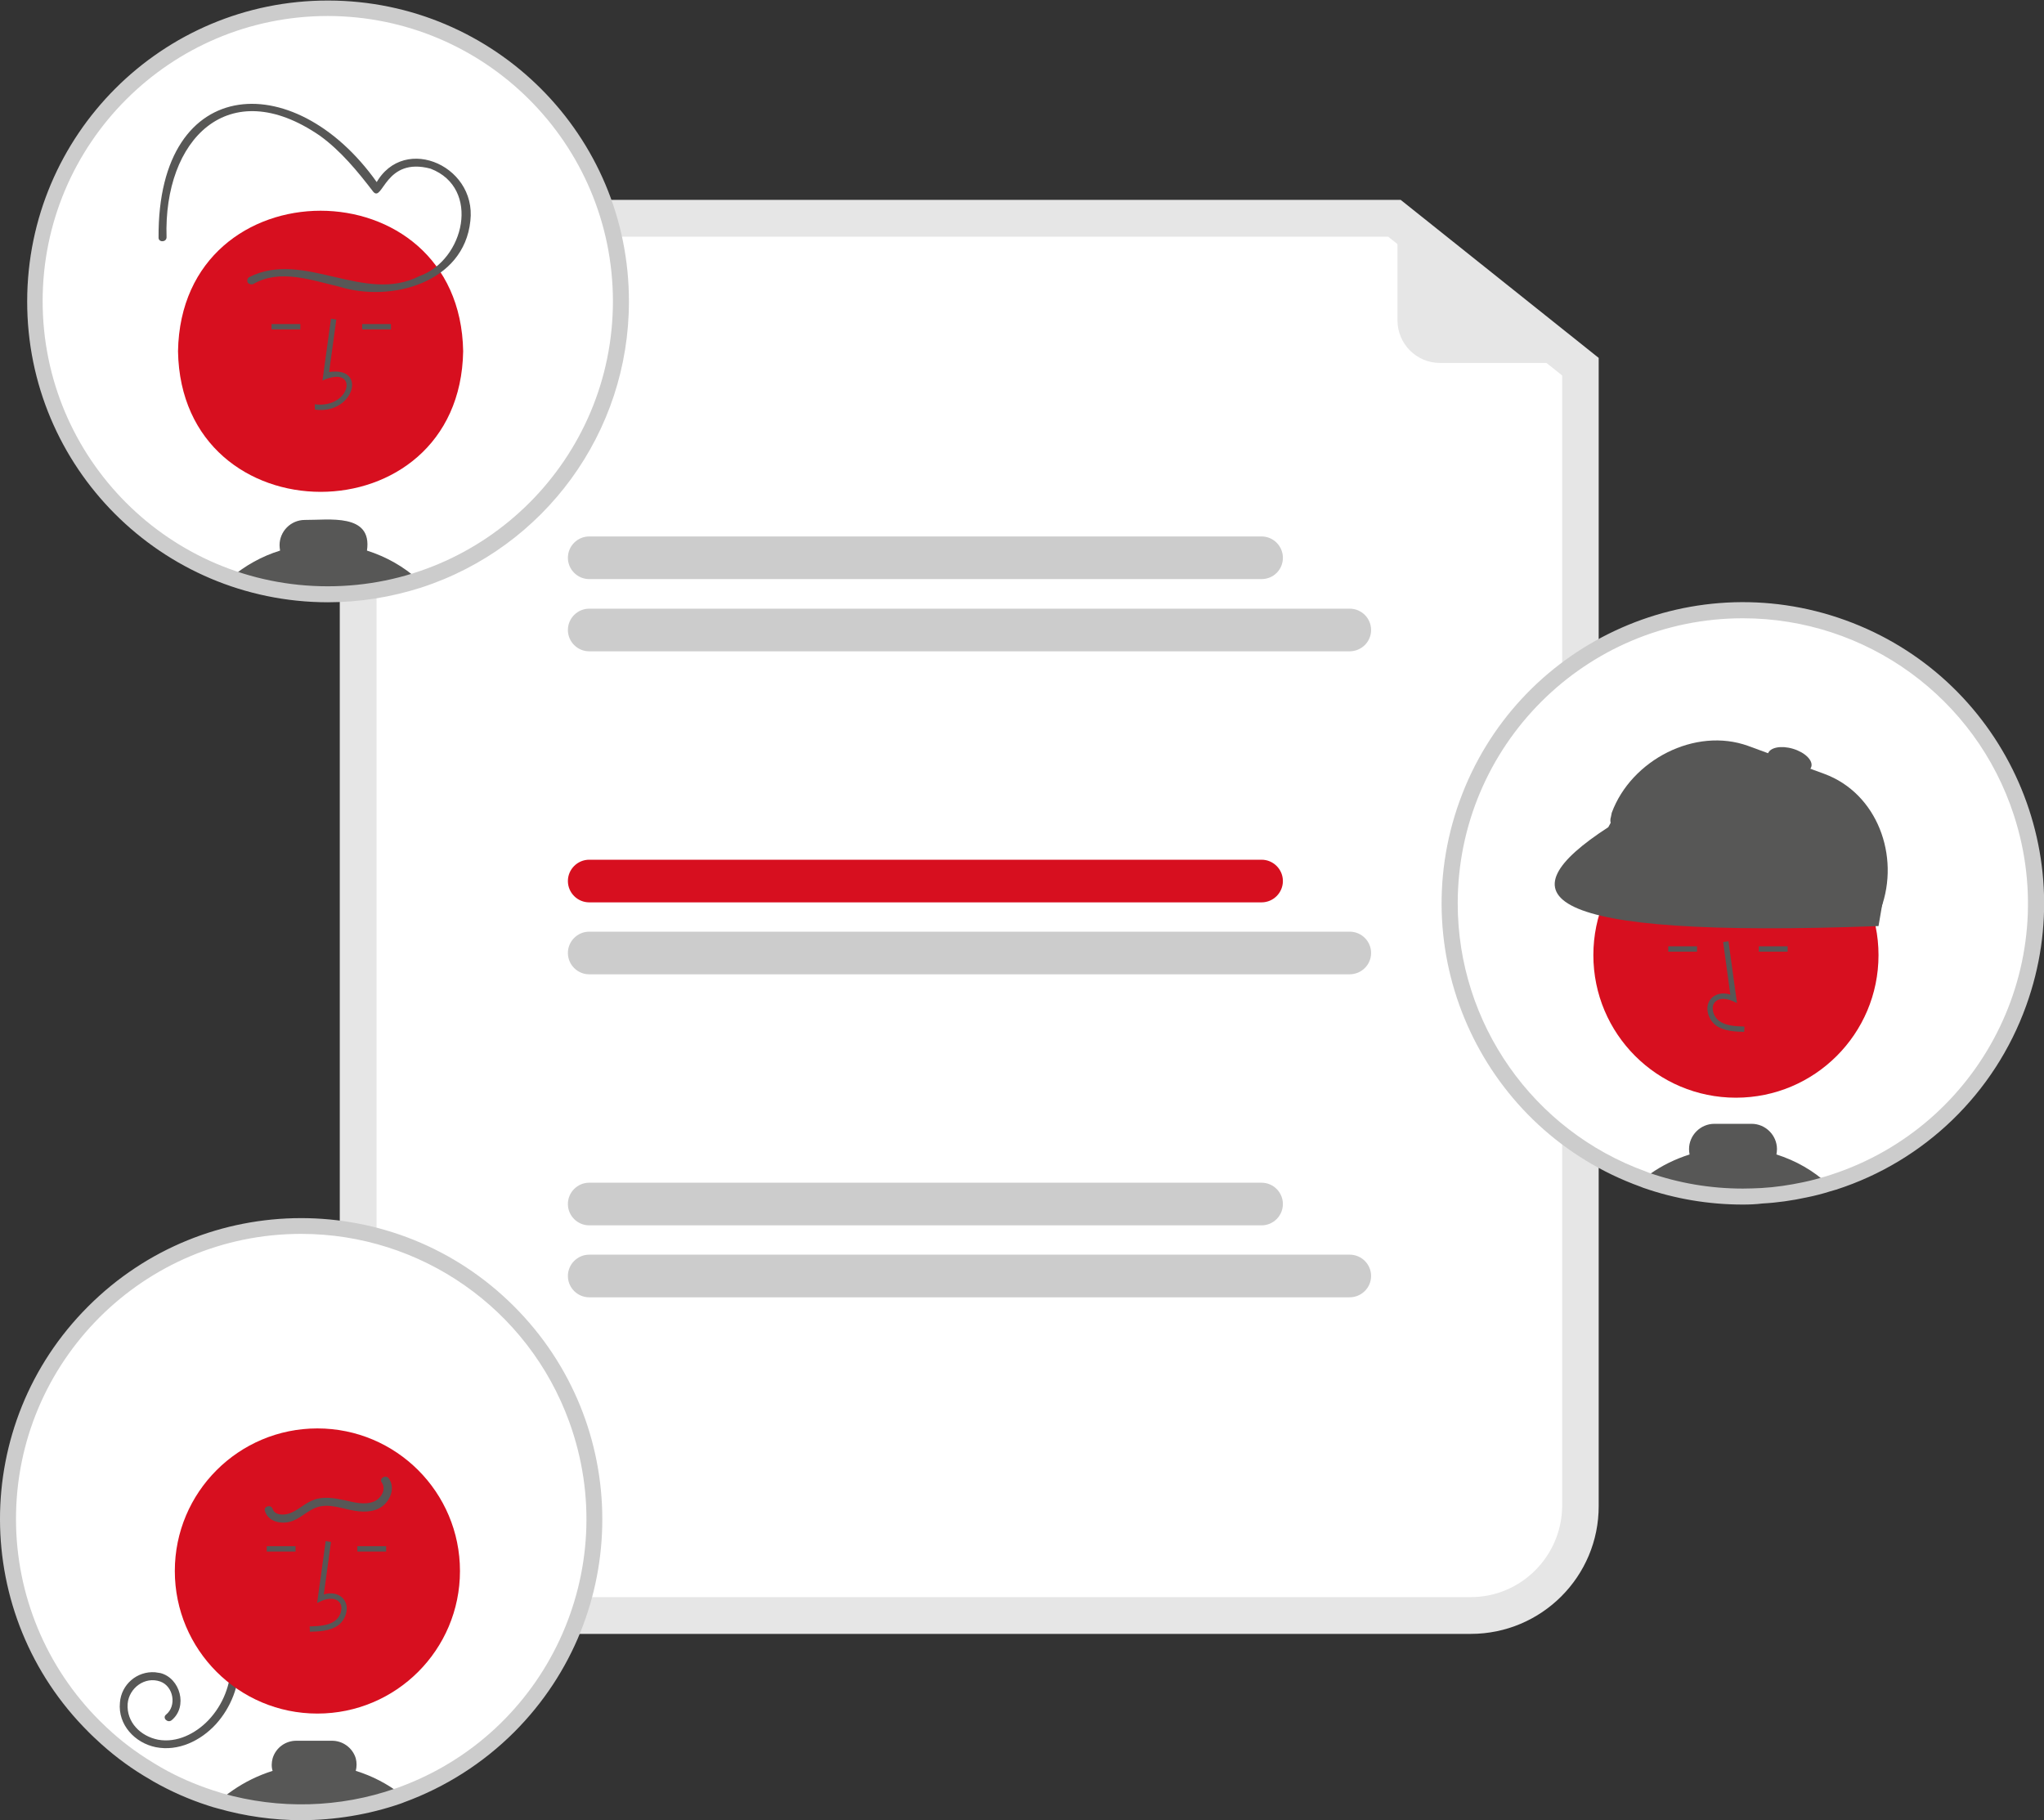 <?xml version="1.0" encoding="utf-8"?>
<!-- Generator: Adobe Illustrator 23.0.6, SVG Export Plug-In . SVG Version: 6.00 Build 0)  -->
<svg version="1.1" id="ac4a3ed3-ee4a-4ac5-ab20-65db2909d7ee"
	 xmlns="http://www.w3.org/2000/svg" xmlns:xlink="http://www.w3.org/1999/xlink" x="0px" y="0px" viewBox="0 0 767 683"
	 style="enable-background:new 0 0 767 683;" xml:space="preserve">
<rect x="0" y="0" width="767" height="683" fill="#333333" stroke="none"/>
<style type="text/css">
	.st0{fill:#E6E6E6;}
	.st1{fill:#FFFFFF;}
	.st2{fill:#CCCCCC;}
	.st3{fill:#D70F1F;}
	.st4{fill:#575756;}
</style>
<path class="st0" d="M551.9,613.1H175.6c-26.6,0-48.1-21.6-48.1-48.1V123.1c0-26.6,21.6-48.1,48.1-48.1h350l74.3,59.3V565
	C600,591.6,578.4,613.1,551.9,613.1z"/>
<path class="st1" d="M175.6,88.9c-18.9,0-34.2,15.4-34.3,34.3V565c0,18.9,15.4,34.2,34.3,34.3h376.3c18.9,0,34.2-15.4,34.3-34.3
	V140.9l-65.3-52.1H175.6z"/>
<path class="st2" d="M473.4,217.3H221.1c-4.4,0-8-3.6-8-8c0-4.4,3.6-8,8-8c0,0,0,0,0,0h252.3c4.4,0,8,3.6,8,8
	C481.4,213.8,477.8,217.3,473.4,217.3z"/>
<path class="st2" d="M506.4,244.4H221.1c-4.4,0-8-3.6-8-8c0-4.4,3.6-8,8-8h285.4c4.4,0,8,3.6,8,8
	C514.5,240.8,510.9,244.4,506.4,244.4z"/>
<path class="st3" d="M473.4,338.6H221.1c-4.4,0-8-3.6-8-8c0-4.4,3.6-8,8-8c0,0,0,0,0,0h252.3c4.4,0,8,3.6,8,8
	C481.4,335,477.8,338.6,473.4,338.6z"/>
<path class="st2" d="M506.4,365.6H221.1c-4.4,0-8-3.6-8-8c0-4.4,3.6-8,8-8h285.4c4.4,0,8,3.6,8,8C514.5,362,510.9,365.6,506.4,365.6
	z"/>
<path class="st2" d="M473.4,459.8H221.1c-4.4,0-8-3.6-8-8c0-4.4,3.6-8,8-8l0,0h252.3c4.4,0,8,3.6,8,8
	C481.4,456.2,477.8,459.8,473.4,459.8z"/>
<path class="st2" d="M506.4,486.8H221.1c-4.4,0-8-3.6-8-8c0-4.4,3.6-8,8-8h285.4c4.4,0,8,3.6,8,8
	C514.5,483.2,510.9,486.8,506.4,486.8z"/>
<path class="st0" d="M598.6,136.2h-58.2c-8.9,0-16-7.2-16-16c0,0,0,0,0,0v-43c0-0.6,0.4-1,1-1c0.2,0,0.4,0.1,0.6,0.2l73.3,58
	c0.4,0.3,0.5,1,0.2,1.4C599.2,136,598.9,136.2,598.6,136.2z"/>
<path class="st1" d="M233,113c0,60.8-49.2,110-110,110S13,173.8,13,113S62.2,3,123,3C183.7,3,233,52.3,233,113z"/>
<path class="st3" d="M173.8,131.8c-1.2,70.4-105.8,70.3-107,0C68,61.5,172.6,61.5,173.8,131.8z"/>
<path class="st4" d="M118.2,153.7l-0.1-2c13.8,1.8,16.8-15.2,2.9-8.9l3.2-23.2l2,0.3l-2.7,19.7C138.1,137.4,132.7,155.7,118.2,153.7
	z"/>
<rect x="135.9" y="121.6" class="st4" width="10.8" height="2"/>
<rect x="101.9" y="121.6" class="st4" width="10.8" height="2"/>
<path class="st4" d="M137.7,206.6c2.1-14.2-14.5-11.4-23.3-11.5c-5.3,0-9.5,4.3-9.5,9.5c0,0.7,0.1,1.3,0.2,2
	c-6.8,2.1-13.1,5.6-18.5,10.2c22.8,7.9,47.5,8.2,70.4,0.8C151.5,212.6,144.9,208.9,137.7,206.6z"/>
<path class="st4" d="M95.2,106.5c9.9-5.7,21.9-1.3,32.2,1.1c19.4,6,46.7-1.5,49.1-24.7c2.5-21.5-27-33.5-36.4-12.1l2.7-0.4
	c-30.5-45.4-83.7-43.7-83.3,18.7c-0.1,1.9,2.9,1.9,3,0C61.3,52.4,85.6,27.3,120,50.9c7.9,5.7,14.2,13.4,20.1,21.1
	c3.6,4,4.4-13.3,21.5-8.7c18.9,7.3,12.7,34.3-4.2,40.3c-20.8,10.6-43.4-10-63.9,0.4c-0.7,0.4-0.9,1.4-0.5,2.1
	C93.6,106.7,94.5,106.9,95.2,106.5L95.2,106.5z"/>
<path class="st2" d="M123,226c-62.4-0.1-112.9-50.6-112.8-113S60.8,0.1,123.2,0.2c62.4,0.1,112.9,50.6,112.8,113
	c0,48.9-31.5,92.2-78,107.3C146.7,224.1,134.9,226,123,226z M123,6C63.9,6,16,53.9,16,113s47.9,107,107,107c59.1,0,107-47.9,107-107
	c0,0,0,0,0,0C229.9,53.9,182.1,6.1,123,6z"/>
<path class="st1" d="M764,339c0,47.6-30.6,89.9-75.9,104.6c-0.7,0.2-1.3,0.4-2,0.6c-2.9,0.9-5.8,1.6-8.7,2.3
	c-5.3,1.2-10.8,1.9-16.2,2.2c-2.4,0.2-4.8,0.2-7.1,0.2c-12.4,0-24.7-2.1-36.4-6.2c-0.3-0.1-0.7-0.2-1-0.4
	c-57.1-20.6-86.7-83.7-66.1-140.8c20.6-57.1,83.7-86.7,140.8-66.1C734.9,251.3,764,292.7,764,339z"/>
<circle class="st3" cx="651.4" cy="358.4" r="53.5"/>
<path class="st4" d="M654.5,387.2l0.1-2c-3.7-0.1-7-0.3-9.5-2.1c-1.4-1.1-2.3-2.7-2.4-4.5c-0.1-1.1,0.3-2.2,1.2-2.9
	c1.6-1.4,4.3-0.9,6.2-0.1l1.7,0.8l-3.2-23.2l-2,0.3l2.7,19.7c-2.6-0.8-5-0.4-6.7,1c-1.3,1.1-2,2.8-1.9,4.5c0.1,2.4,1.3,4.6,3.2,6.1
	C647.1,387,651.2,387.1,654.5,387.2z"/>
<rect x="626" y="355.1" class="st4" width="10.8" height="2"/>
<rect x="660" y="355.1" class="st4" width="10.8" height="2"/>
<path class="st4" d="M666.6,433.2c0.1-0.7,0.2-1.3,0.2-2c0-5.2-4.3-9.5-9.5-9.5h-14c-5.2,0-9.5,4.3-9.5,9.5c0,0.7,0.1,1.4,0.2,2
	c-5.3,1.7-10.3,4.1-14.8,7.3c-0.9,0.6-1.8,1.3-2.6,2c0.3,0.1,0.7,0.2,1,0.4c11.7,4.1,24,6.2,36.4,6.2c2.4,0,4.8-0.1,7.1-0.2
	c5.5-0.3,10.9-1.1,16.2-2.2c3-0.6,5.9-1.4,8.7-2.3C680.4,439.2,673.8,435.5,666.6,433.2z"/>
<path class="st4" d="M664.8,447.5c-1.3,0.1-2.5,0.5-3.6,1.3c5.5-0.3,10.9-1.1,16.2-2.2L664.8,447.5z"/>
<path class="st4" d="M699.9,345.6l-93-34c-2.1-0.8-3.1-3.1-2.4-5.1l0.3-1.5c7.3-19.8,31.3-32.3,51.2-25.1l28.6,10.5
	c19.8,7.3,28.5,30.8,21.2,50.6l-0.8,2.2C704.3,345.3,702,346.4,699.9,345.6C699.9,345.6,699.9,345.6,699.9,345.6z"/>
<path class="st4" d="M704.9,347.5C575.3,352.3,564,336,603.5,310.4l8.4-15.4l96,35L704.9,347.5z"/>
<ellipse transform="matrix(0.288 -0.958 0.958 0.288 204.667 846.267)" class="st4" cx="671.4" cy="285.5" rx="4.5" ry="8.5"/>
<path class="st2" d="M654,452c-12.7,0-25.4-2.1-37.4-6.3l-1-0.4c-58.7-21.2-89.1-86-67.9-144.7c21.2-58.7,86-89.1,144.7-67.9
	c58.7,21.2,89.1,86,67.9,144.7c-11.8,32.8-38.1,58.3-71.3,69c-0.7,0.2-1.4,0.4-2.1,0.6c-2.8,0.9-5.9,1.7-8.9,2.3
	c-5.5,1.2-11.1,2-16.7,2.3C658.9,451.9,656.5,452,654,452z M654,232c-59.1,0-107,47.9-107,107c0,45.1,28.3,85.3,70.6,100.6l1,0.4
	c11.4,4,23.3,6,35.4,6c2.3,0,4.7-0.1,6.9-0.2c5.3-0.3,10.6-1.1,15.8-2.2c2.9-0.6,5.8-1.4,8.5-2.2c0.7-0.2,1.3-0.4,1.9-0.6
	c56.2-18.3,86.9-78.7,68.6-134.9C741.4,261.8,700.3,232,654,232z"/>
<path class="st1" d="M3,570c0,29.2,11.6,57.3,32.3,77.9c0.9,0.8,1.7,1.7,2.6,2.5c5.4,5,11.2,9.5,17.5,13.3c1.2,0.7,2.4,1.5,3.6,2.1
	c6.3,3.6,13,6.5,19.9,8.7c1.2,0.4,2.4,0.8,3.6,1.1c21.9,6.3,45.3,5.6,66.8-1.9c0.4-0.2,0.8-0.3,1.2-0.5
	c57.1-20.8,86.5-83.9,65.8-141c-20.8-57.1-83.9-86.5-141-65.8C31.9,482.4,3,523.7,3,570z"/>
<path class="st4" d="M89.8,623.9c0.1,8.5-3.1,16.8-8.8,23.1c-5.7,6.2-14.1,10.3-22.6,8.6c-7.8-1.6-14.2-8.4-13.4-16.7
	c0.5-6.8,6.4-11.9,13.2-11.4c0.7,0.1,1.4,0.2,2,0.3c7.4,1.9,10.4,12.6,4.2,17.7c-1.5,1.2-3.6-0.9-2.1-2.1c4.1-3.3,2.8-10.6-2.1-12.4
	c-5.8-2.1-11.8,2.4-12.3,8.3c-0.5,7,4.9,12.2,11.4,13.5c7.1,1.3,14.1-2.3,18.9-7.3c5.5-5.8,8.5-13.5,8.5-21.5c0-0.8,0.7-1.5,1.6-1.4
	C89.1,622.5,89.7,623.1,89.8,623.9L89.8,623.9z"/>
<circle class="st3" cx="119.1" cy="589.5" r="53.5"/>
<path class="st4" d="M116.3,612.3l-0.1-2c3.7-0.1,7-0.3,9.5-2.1c1.4-1.1,2.3-2.7,2.4-4.5c0.1-1.1-0.3-2.2-1.2-2.9
	c-1.6-1.4-4.3-0.9-6.2-0.1l-1.7,0.8l3.2-23.2l2,0.3l-2.7,19.7c2.6-0.8,5-0.4,6.7,1c1.3,1.1,2,2.8,1.9,4.5c-0.1,2.4-1.3,4.6-3.2,6.1
	C123.7,612.1,119.6,612.2,116.3,612.3z"/>
<rect x="134.1" y="580.2" class="st4" width="10.8" height="2"/>
<rect x="100.1" y="580.2" class="st4" width="10.8" height="2"/>
<path class="st4" d="M82.5,675.7c21.9,6.3,45.3,5.6,66.8-1.9c0.4-0.2,0.8-0.3,1.2-0.5c-5.1-3.9-10.8-6.9-17-8.8
	c0.4-1.5,0.4-3.2,0-4.7c-1.2-4-5-6.7-9.1-6.6h-13c-4.2-0.1-7.9,2.6-9.1,6.6c-0.4,1.5-0.5,3.2,0,4.7c-5.4,1.7-10.5,4.2-15.1,7.4
	c-0.9,0.6-1.8,1.3-2.7,2C83.8,674.6,83.2,675.2,82.5,675.7z"/>
<path class="st4" d="M145.9,554.8c2.1,2.9,1.1,6.8-1.2,9.3c-2.9,3.2-7.5,3.5-11.6,2.8c-4.5-0.7-9.3-2.8-13.9-1.4
	c-3.9,1.2-6.7,4.7-10.7,5.6c-3.6,0.8-7.9-0.3-9.1-4.1c-0.6-1.8,2.3-2.6,2.9-0.8c0.8,2.5,4.3,2.4,6.3,1.7c3.2-1.1,5.7-3.8,8.9-5
	c3.7-1.5,7.8-0.8,11.6,0c3.6,0.8,7.7,2,11.3,0.5c2.6-1.1,4.7-4.6,2.8-7.2C142.2,554.7,144.8,553.2,145.9,554.8L145.9,554.8z"/>
<path class="st2" d="M113,683c-10.6,0-21.1-1.5-31.3-4.4c-1.2-0.3-2.5-0.7-3.7-1.1c-7.1-2.3-13.9-5.3-20.4-9
	c-1.2-0.7-2.4-1.4-3.7-2.2c-6.4-3.9-12.4-8.5-17.9-13.7c-0.9-0.8-1.8-1.7-2.7-2.6C-11,606-11.1,534.4,33,490.3
	c44.1-44.2,115.6-44.3,159.8-0.2c44.2,44.1,44.3,115.6,0.2,159.8c-11.7,11.7-25.8,20.7-41.4,26.4c-0.4,0.2-0.8,0.3-1.3,0.5
	C138.4,680.9,125.7,683,113,683z M113,463C53.9,463,6,510.9,6,570c0,28.4,11.3,55.7,31.5,75.8c0.8,0.8,1.7,1.6,2.6,2.5
	c5.2,4.9,10.9,9.2,17,12.9c1.2,0.8,2.4,1.4,3.5,2.1c6.1,3.5,12.6,6.3,19.3,8.5c1.2,0.4,2.4,0.7,3.5,1.1c21.3,6.1,44.1,5.5,65-1.8
	l1.2-0.4c55.5-20.2,84.2-81.6,64-137.2C198.2,491.1,158,463,113,463z"/>
</svg>
